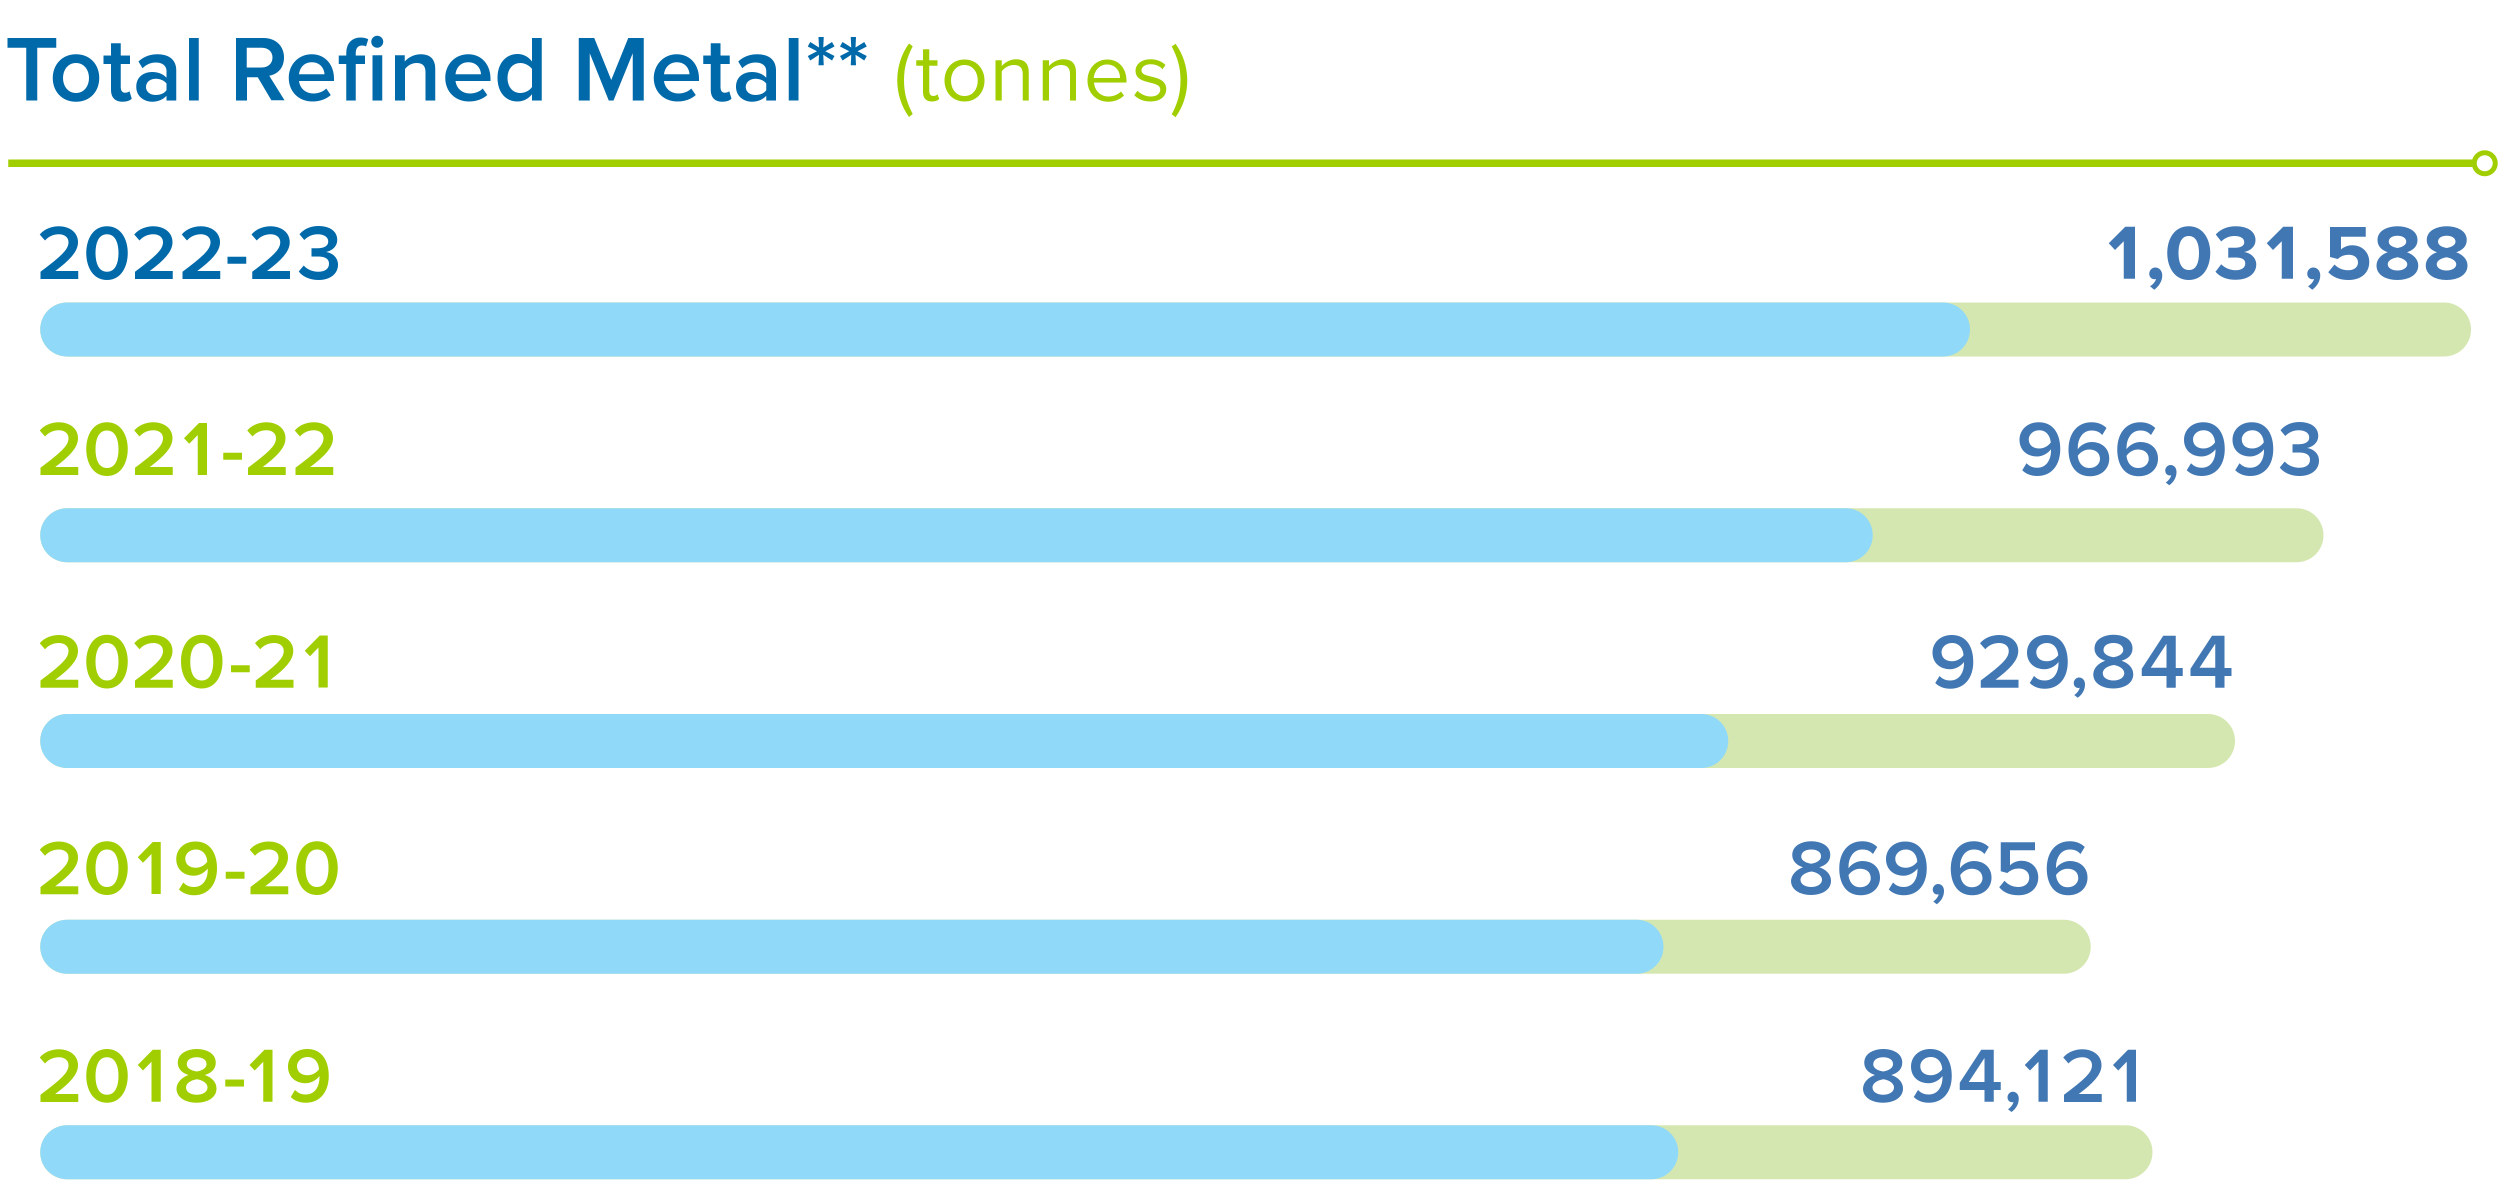 <?xml version="1.0" encoding="utf-8"?>
<!-- Generator: Adobe Illustrator 27.8.0, SVG Export Plug-In . SVG Version: 6.00 Build 0)  -->
<svg version="1.1" id="Layer_1" xmlns="http://www.w3.org/2000/svg" xmlns:xlink="http://www.w3.org/1999/xlink" x="0px" y="0px"
	 viewBox="0 0 1000 480.8" style="enable-background:new 0 0 1000 480.8;" xml:space="preserve">
<style type="text/css">
	.st0{fill:#0069AA;}
	.st1{fill:#A1CE01;}
	.st2{fill:#D5E7B0;}
	.st3{fill:#4177B3;}
	.st4{fill:#91D9F8;}
	.st5{fill:none;stroke:#A1CE01;stroke-width:3;}
	.st6{fill:none;stroke:#A1CE01;stroke-width:2;}
</style>
<g>
	<g>
		<path class="st0" d="M10.5,40.2V19.1H3v-3.9h19.5v3.9h-7.6v21.1H10.5z"/>
		<path class="st0" d="M21.1,31.2c0-5.2,3.6-9.5,9.3-9.5c5.8,0,9.3,4.3,9.3,9.5c0,5.2-3.5,9.5-9.3,9.5
			C24.6,40.7,21.1,36.4,21.1,31.2z M35.6,31.2c0-3.2-1.9-6-5.2-6c-3.3,0-5.2,2.8-5.2,6c0,3.2,1.9,6,5.2,6
			C33.7,37.2,35.6,34.4,35.6,31.2z"/>
		<path class="st0" d="M44.4,36V25.6h-3v-3.4h3v-4.9h3.9v4.9H52v3.4h-3.7V35c0,1.2,0.6,2.1,1.7,2.1c0.7,0,1.5-0.3,1.8-0.6l0.9,3
			c-0.7,0.7-1.9,1.2-3.7,1.2C46,40.7,44.4,39,44.4,36z"/>
		<path class="st0" d="M66.6,40.2v-1.9c-1.3,1.5-3.4,2.4-5.8,2.4c-3,0-6.3-2-6.3-6c0-4.2,3.3-5.9,6.3-5.9c2.4,0,4.5,0.8,5.8,2.3
			v-2.7c0-2.1-1.7-3.4-4.2-3.4c-2,0-3.8,0.7-5.4,2.3l-1.6-2.7c2.1-2,4.7-2.9,7.6-2.9c4,0,7.5,1.7,7.5,6.5v12H66.6z M66.6,33.4
			c-0.9-1.2-2.6-1.9-4.3-1.9c-2.2,0-3.9,1.3-3.9,3.3c0,1.9,1.6,3.2,3.9,3.2c1.7,0,3.4-0.6,4.3-1.9V33.4z"/>
		<path class="st0" d="M75.6,40.2v-25h3.9v25H75.6z"/>
		<path class="st0" d="M108.6,40.2l-5.5-9.3h-4.3v9.3h-4.4v-25h11c4.9,0,8.2,3.2,8.2,7.8c0,4.5-2.9,6.8-5.9,7.3l6.1,9.8H108.6z
			 M104.7,19.1h-6V27h6c2.5,0,4.3-1.6,4.3-4S107.2,19.1,104.7,19.1z"/>
		<path class="st0" d="M124.7,21.7c5.4,0,8.9,4.2,8.9,9.8v0.9h-14c0.3,2.7,2.4,5,5.8,5c1.8,0,3.9-0.7,5.1-2l1.8,2.6
			c-1.8,1.7-4.5,2.6-7.3,2.6c-5.4,0-9.5-3.8-9.5-9.5C115.5,25.9,119.3,21.7,124.7,21.7z M119.6,29.7h10.2c-0.1-2.1-1.5-4.8-5.1-4.8
			C121.3,24.9,119.8,27.5,119.6,29.7z"/>
		<path class="st0" d="M142.4,40.2h-3.9V25.6h-3v-3.4h3v-1c0-4,2.4-6.2,5.7-6.2c1.2,0,2.4,0.3,3.1,0.7l-0.9,2.9
			c-0.4-0.3-0.9-0.4-1.6-0.4c-1.5,0-2.5,1-2.5,3v1h3.7v3.4h-3.7V40.2z M148.5,16.7c0-1.3,1.1-2.4,2.4-2.4c1.3,0,2.4,1.1,2.4,2.4
			c0,1.3-1.1,2.4-2.4,2.4C149.6,19.1,148.5,18.1,148.5,16.7z M149,40.2V22.1h3.9v18.1H149z"/>
		<path class="st0" d="M170.2,40.2V28.9c0-2.8-1.4-3.7-3.6-3.7c-2,0-3.7,1.2-4.6,2.4v12.6H158V22.1h3.9v2.5c1.2-1.4,3.5-2.9,6.4-2.9
			c3.9,0,5.8,2.1,5.8,5.8v12.7H170.2z"/>
		<path class="st0" d="M187.3,21.7c5.4,0,8.9,4.2,8.9,9.8v0.9h-14c0.3,2.7,2.4,5,5.8,5c1.8,0,3.9-0.7,5.1-2l1.8,2.6
			c-1.8,1.7-4.5,2.6-7.3,2.6c-5.4,0-9.5-3.8-9.5-9.5C178.1,25.9,181.9,21.7,187.3,21.7z M182.2,29.7h10.2c-0.1-2.1-1.5-4.8-5.1-4.8
			C183.9,24.9,182.4,27.5,182.2,29.7z"/>
		<path class="st0" d="M212.8,40.2v-2.5c-1.4,1.8-3.5,2.9-5.8,2.9c-4.6,0-8-3.5-8-9.5c0-5.8,3.4-9.5,8-9.5c2.2,0,4.3,1,5.8,3v-9.4
			h3.9v25H212.8z M212.8,27.6c-0.9-1.3-2.8-2.4-4.7-2.4c-3.1,0-5.1,2.5-5.1,6c0,3.5,2,6,5.1,6c1.9,0,3.8-1,4.7-2.4V27.6z"/>
		<path class="st0" d="M253.1,40.2V21.3l-7.7,18.9h-1.9l-7.6-18.9v18.9h-4.4v-25h6.2l6.8,16.8l6.8-16.8h6.2v25H253.1z"/>
		<path class="st0" d="M270.7,21.7c5.4,0,8.9,4.2,8.9,9.8v0.9h-14c0.3,2.7,2.4,5,5.8,5c1.8,0,3.9-0.7,5.1-2l1.8,2.6
			c-1.8,1.7-4.5,2.6-7.3,2.6c-5.4,0-9.5-3.8-9.5-9.5C261.6,25.9,265.4,21.7,270.7,21.7z M265.6,29.7h10.2c-0.1-2.1-1.5-4.8-5.1-4.8
			C267.4,24.9,265.8,27.5,265.6,29.7z"/>
		<path class="st0" d="M284.3,36V25.6h-3v-3.4h3v-4.9h3.9v4.9h3.7v3.4h-3.7V35c0,1.2,0.6,2.1,1.7,2.1c0.7,0,1.5-0.3,1.8-0.6l0.9,3
			c-0.7,0.7-1.9,1.2-3.7,1.2C285.9,40.7,284.3,39,284.3,36z"/>
		<path class="st0" d="M306.5,40.2v-1.9c-1.3,1.5-3.4,2.4-5.8,2.4c-3,0-6.3-2-6.3-6c0-4.2,3.3-5.9,6.3-5.9c2.4,0,4.5,0.8,5.8,2.3
			v-2.7c0-2.1-1.7-3.4-4.2-3.4c-2,0-3.8,0.7-5.4,2.3l-1.6-2.7c2.1-2,4.7-2.9,7.6-2.9c4,0,7.5,1.7,7.5,6.5v12H306.5z M306.5,33.4
			c-0.9-1.2-2.6-1.9-4.3-1.9c-2.2,0-3.9,1.3-3.9,3.3c0,1.9,1.6,3.2,3.9,3.2c1.7,0,3.4-0.6,4.3-1.9V33.4z"/>
		<path class="st0" d="M315.5,40.2v-25h3.9v25H315.5z"/>
		<path class="st0" d="M327.4,26.1l0.2-4.2l-3.5,2.3l-1-1.8l3.7-1.9l-3.7-1.9l1-1.8l3.5,2.2l-0.2-4.2h2.1l-0.2,4.2l3.5-2.2l1,1.8
			l-3.7,1.9l3.7,1.9l-1,1.8l-3.5-2.3l0.2,4.2H327.4z"/>
		<path class="st0" d="M340.3,26.1l0.2-4.2l-3.5,2.3l-1-1.8l3.7-1.9l-3.7-1.9l1-1.8l3.5,2.2l-0.2-4.2h2.1l-0.2,4.2l3.5-2.2l1,1.8
			l-3.7,1.9l3.7,1.9l-1,1.8l-3.5-2.3l0.2,4.2H340.3z"/>
	</g>
	<g>
		<path class="st1" d="M363.6,46.8c-3-4.1-4.7-9.3-4.7-14.7c0-5.4,1.7-10.6,4.7-14.7l1.5,1.1c-2.1,4.2-3.5,8-3.5,13.6
			c0,5.5,1.3,9.3,3.5,13.5L363.6,46.8z"/>
		<path class="st1" d="M369.2,36.9V26.3h-2.7v-2.2h2.7v-4.4h2.5v4.4h3.3v2.2h-3.3v10c0,1.2,0.5,2.1,1.6,2.1c0.7,0,1.4-0.3,1.7-0.7
			l0.7,1.9c-0.6,0.6-1.5,1-3,1C370.4,40.6,369.2,39.2,369.2,36.9z"/>
		<path class="st1" d="M377.8,32.2c0-4.7,3.1-8.4,8-8.4c4.9,0,8,3.8,8,8.4c0,4.7-3.1,8.4-8,8.4C380.9,40.6,377.8,36.8,377.8,32.2z
			 M391.1,32.2c0-3.3-1.9-6.2-5.3-6.2s-5.4,2.9-5.4,6.2c0,3.3,1.9,6.2,5.4,6.2S391.1,35.5,391.1,32.2z"/>
		<path class="st1" d="M409.1,40.2V29.7c0-2.8-1.4-3.7-3.6-3.7c-2,0-3.8,1.2-4.8,2.5v11.7h-2.5V24.1h2.5v2.3
			c1.1-1.3,3.3-2.7,5.7-2.7c3.4,0,5.1,1.7,5.1,5.2v11.3H409.1z"/>
		<path class="st1" d="M428,40.2V29.7c0-2.8-1.4-3.7-3.6-3.7c-2,0-3.8,1.2-4.8,2.5v11.7h-2.5V24.1h2.5v2.3c1.1-1.3,3.3-2.7,5.7-2.7
			c3.4,0,5.1,1.7,5.1,5.2v11.3H428z"/>
		<path class="st1" d="M435,32.2c0-4.7,3.3-8.4,7.9-8.4c4.9,0,7.7,3.8,7.7,8.6V33h-13c0.2,3,2.3,5.6,5.8,5.6c1.8,0,3.7-0.7,5-2
			l1.2,1.6c-1.6,1.6-3.8,2.5-6.4,2.5C438.4,40.6,435,37.2,435,32.2z M442.8,25.8c-3.4,0-5.1,2.9-5.3,5.4h10.5
			C448.1,28.8,446.5,25.8,442.8,25.8z"/>
		<path class="st1" d="M453.7,38.1l1.3-1.8c1.1,1.2,3.1,2.3,5.3,2.3c2.5,0,3.8-1.2,3.8-2.8c0-3.9-9.9-1.5-9.9-7.5
			c0-2.5,2.2-4.6,6-4.6c2.7,0,4.7,1,6,2.3l-1.2,1.7c-1-1.2-2.7-2-4.8-2c-2.2,0-3.6,1.1-3.6,2.5c0,3.5,9.9,1.2,9.9,7.5
			c0,2.7-2.2,4.9-6.3,4.9C457.6,40.6,455.4,39.8,453.7,38.1z"/>
		<path class="st1" d="M468.7,45.7c2.2-4.2,3.5-8,3.5-13.5c0-5.6-1.3-9.3-3.5-13.6l1.5-1.1c3,4.1,4.7,9.3,4.7,14.7
			c0,5.4-1.7,10.6-4.7,14.7L468.7,45.7z"/>
	</g>
	<path class="st2" d="M26.9,121c-6,0-10.8,4.8-10.8,10.8c0,6,4.8,10.8,10.8,10.8h950.7c6,0,10.8-4.8,10.8-10.8
		c0-6-4.8-10.8-10.8-10.8H26.9z"/>
	<path class="st2" d="M26.9,203.3c-6,0-10.8,4.8-10.8,10.8s4.8,10.8,10.8,10.8h891.7c6,0,10.8-4.8,10.8-10.8s-4.8-10.8-10.8-10.8
		H26.9z"/>
	<path class="st2" d="M26.9,285.6c-6,0-10.8,4.8-10.8,10.8c0,6,4.8,10.8,10.8,10.8h856.3c6,0,10.8-4.8,10.8-10.8
		c0-6-4.8-10.8-10.8-10.8H26.9z"/>
	<path class="st2" d="M26.9,367.9c-6,0-10.8,4.8-10.8,10.8c0,6,4.8,10.8,10.8,10.8h798.6c6,0,10.8-4.8,10.8-10.8
		c0-6-4.8-10.8-10.8-10.8H26.9z"/>
	<path class="st2" d="M26.9,450.1c-6,0-10.8,4.8-10.8,10.8c0,6,4.8,10.8,10.8,10.8h823.3c6,0,10.8-4.8,10.8-10.8
		c0-6-4.8-10.8-10.8-10.8H26.9z"/>
	<path class="st0" d="M16.2,111.6v-2.9c8.1-6.1,11.2-8.8,11.2-11.8c0-2.2-1.9-3.2-3.8-3.2c-2.4,0-4.3,1-5.6,2.5l-2.1-2.4
		c1.8-2.2,4.8-3.3,7.7-3.3c4,0,7.6,2.3,7.6,6.4c0,3.8-3.5,7.3-9.1,11.5h9.2v3.2H16.2z M42.8,90.5c5.8,0,8.3,5.5,8.3,10.7
		c0,5.2-2.5,10.8-8.3,10.8s-8.3-5.5-8.3-10.8C34.5,96,37,90.5,42.8,90.5z M42.8,93.7c-3.4,0-4.6,3.5-4.6,7.5c0,4,1.2,7.5,4.6,7.5
		s4.6-3.6,4.6-7.5C47.4,97.3,46.2,93.7,42.8,93.7z M54,111.6v-2.9c8.1-6.1,11.2-8.8,11.2-11.8c0-2.2-1.9-3.2-3.8-3.2
		c-2.4,0-4.3,1-5.6,2.5l-2.1-2.4c1.8-2.2,4.8-3.3,7.7-3.3c4,0,7.6,2.3,7.6,6.4c0,3.8-3.5,7.3-9.1,11.5h9.2v3.2H54z M73,111.6v-2.9
		c8.1-6.1,11.2-8.8,11.2-11.8c0-2.2-1.9-3.2-3.8-3.2c-2.4,0-4.3,1-5.6,2.5l-2.1-2.4c1.8-2.2,4.8-3.3,7.7-3.3c4,0,7.6,2.3,7.6,6.4
		c0,3.8-3.5,7.3-9.1,11.5h9.2v3.2H73z M91,105.5v-2.8h7.5v2.8H91z M100.9,111.6v-2.9c8.1-6.1,11.2-8.8,11.2-11.8
		c0-2.2-1.9-3.2-3.8-3.2c-2.4,0-4.3,1-5.6,2.5l-2.1-2.4c1.8-2.2,4.8-3.3,7.7-3.3c4,0,7.6,2.3,7.6,6.4c0,3.8-3.5,7.3-9.1,11.5h9.2
		v3.2H100.9z M121.5,106.2c1.3,1.6,3.6,2.5,5.8,2.5c2.7,0,4.3-1.2,4.3-3.2c0-2.1-1.7-2.9-4.6-2.9c-0.9,0-2.1,0-2.4,0v-3.3
		c0.4,0,1.6,0,2.4,0c2.4,0,4.3-0.8,4.3-2.7c0-1.9-1.9-2.9-4.2-2.9c-2.1,0-3.9,0.8-5.4,2.3l-1.9-2.3c1.6-1.9,4.1-3.3,7.6-3.3
		c4.5,0,7.5,2.1,7.5,5.6c0,2.8-2.4,4.4-4.5,4.8c2,0.2,4.8,1.8,4.8,5.1c0,3.5-3,6.1-7.8,6.1c-3.7,0-6.5-1.5-7.9-3.4L121.5,106.2z"/>
	<path class="st1" d="M16.2,190v-2.9c8.1-6.1,11.2-8.8,11.2-11.8c0-2.2-1.9-3.2-3.8-3.2c-2.4,0-4.3,1-5.6,2.5l-2.1-2.4
		c1.8-2.2,4.8-3.3,7.7-3.3c4,0,7.6,2.3,7.6,6.4c0,3.8-3.5,7.3-9.1,11.5h9.2v3.2H16.2z M42.8,168.9c5.8,0,8.3,5.5,8.3,10.7
		s-2.5,10.8-8.3,10.8s-8.3-5.5-8.3-10.8S37,168.9,42.8,168.9z M42.8,172.2c-3.4,0-4.6,3.5-4.6,7.5s1.2,7.5,4.6,7.5s4.6-3.6,4.6-7.5
		S46.2,172.2,42.8,172.2z M54,190v-2.9c8.1-6.1,11.2-8.8,11.2-11.8c0-2.2-1.9-3.2-3.8-3.2c-2.4,0-4.3,1-5.6,2.5l-2.1-2.4
		c1.8-2.2,4.8-3.3,7.7-3.3c4,0,7.6,2.3,7.6,6.4c0,3.8-3.5,7.3-9.1,11.5h9.2v3.2H54z M79.1,190V174l-3.4,3.5l-2.1-2.2l6-6.1h3.2V190
		H79.1z M89.3,183.9v-2.8h7.5v2.8H89.3z M99.2,190v-2.9c8.1-6.1,11.2-8.8,11.2-11.8c0-2.2-1.9-3.2-3.8-3.2c-2.4,0-4.3,1-5.6,2.5
		l-2.1-2.4c1.8-2.2,4.8-3.3,7.7-3.3c4,0,7.6,2.3,7.6,6.4c0,3.8-3.5,7.3-9.1,11.5h9.2v3.2H99.2z M118.2,190v-2.9
		c8.1-6.1,11.2-8.8,11.2-11.8c0-2.2-1.9-3.2-3.8-3.2c-2.4,0-4.3,1-5.6,2.5l-2.1-2.4c1.8-2.2,4.8-3.3,7.7-3.3c4,0,7.6,2.3,7.6,6.4
		c0,3.8-3.5,7.3-9.1,11.5h9.2v3.2H118.2z"/>
	<path class="st1" d="M16.2,275.1v-2.9c8.1-6.1,11.2-8.8,11.2-11.8c0-2.2-1.9-3.2-3.8-3.2c-2.4,0-4.3,1-5.6,2.5l-2.1-2.4
		c1.8-2.2,4.8-3.3,7.7-3.3c4,0,7.6,2.3,7.6,6.4c0,3.8-3.5,7.3-9.1,11.5h9.2v3.2H16.2z M42.8,253.9c5.8,0,8.3,5.5,8.3,10.7
		c0,5.2-2.5,10.8-8.3,10.8s-8.3-5.5-8.3-10.8C34.5,259.4,37,253.9,42.8,253.9z M42.8,257.2c-3.4,0-4.6,3.5-4.6,7.5s1.2,7.5,4.6,7.5
		s4.6-3.6,4.6-7.5S46.2,257.2,42.8,257.2z M54,275.1v-2.9c8.1-6.1,11.2-8.8,11.2-11.8c0-2.2-1.9-3.2-3.8-3.2c-2.4,0-4.3,1-5.6,2.5
		l-2.1-2.4c1.8-2.2,4.8-3.3,7.7-3.3c4,0,7.6,2.3,7.6,6.4c0,3.8-3.5,7.3-9.1,11.5h9.2v3.2H54z M80.7,253.9c5.8,0,8.3,5.5,8.3,10.7
		c0,5.2-2.5,10.8-8.3,10.8s-8.3-5.5-8.3-10.8C72.3,259.4,74.8,253.9,80.7,253.9z M80.7,257.2c-3.4,0-4.6,3.5-4.6,7.5
		s1.2,7.5,4.6,7.5s4.6-3.6,4.6-7.5S84.1,257.2,80.7,257.2z M92.4,268.9v-2.8h7.5v2.8H92.4z M102.3,275.1v-2.9
		c8.1-6.1,11.2-8.8,11.2-11.8c0-2.2-1.9-3.2-3.8-3.2c-2.4,0-4.3,1-5.6,2.5l-2.1-2.4c1.8-2.2,4.8-3.3,7.7-3.3c4,0,7.6,2.3,7.6,6.4
		c0,3.8-3.5,7.3-9.1,11.5h9.2v3.2H102.3z M127.4,275.1V259l-3.4,3.5l-2.1-2.2l6-6.1h3.2v20.8H127.4z"/>
	<path class="st1" d="M16.2,357.7v-2.9c8.1-6.1,11.2-8.8,11.2-11.8c0-2.2-1.9-3.2-3.8-3.2c-2.4,0-4.3,1-5.6,2.5l-2.1-2.4
		c1.8-2.2,4.8-3.3,7.7-3.3c4,0,7.6,2.3,7.6,6.4c0,3.8-3.5,7.3-9.1,11.5h9.2v3.2H16.2z M42.8,336.5c5.8,0,8.3,5.5,8.3,10.7
		c0,5.2-2.5,10.8-8.3,10.8s-8.3-5.5-8.3-10.8C34.5,342,37,336.5,42.8,336.5z M42.8,339.8c-3.4,0-4.6,3.5-4.6,7.5
		c0,4,1.2,7.5,4.6,7.5s4.6-3.6,4.6-7.5C47.4,343.3,46.2,339.8,42.8,339.8z M60.6,357.7v-16.1l-3.4,3.5l-2.1-2.2l6-6.1h3.2v20.8H60.6
		z M73.3,353c1.1,1.1,2.3,1.8,4.3,1.8c3.8,0,5.5-3.4,5.5-6.8v-0.6c-1,1.4-3.2,2.9-5.6,2.9c-3.7,0-7-2.3-7-6.7c0-3.8,3-7,7.7-7
		c6.1,0,8.6,5,8.6,10.8c0,6-3.2,10.7-9.2,10.7c-2.6,0-4.6-0.9-6-2.3L73.3,353z M78.3,339.8c-2.7,0-4.2,2-4.2,3.6
		c0,2.6,2,3.7,4.2,3.7c1.8,0,3.5-0.9,4.6-2.4C82.8,342.4,81.5,339.8,78.3,339.8z M90.3,351.5v-2.8h7.5v2.8H90.3z M100.2,357.7v-2.9
		c8.1-6.1,11.2-8.8,11.2-11.8c0-2.2-1.9-3.2-3.8-3.2c-2.4,0-4.3,1-5.6,2.5l-2.1-2.4c1.8-2.2,4.8-3.3,7.7-3.3c4,0,7.6,2.3,7.6,6.4
		c0,3.8-3.5,7.3-9.1,11.5h9.2v3.2H100.2z M126.8,336.5c5.8,0,8.3,5.5,8.3,10.7c0,5.2-2.5,10.8-8.3,10.8s-8.3-5.5-8.3-10.8
		C118.5,342,121,336.5,126.8,336.5z M126.8,339.8c-3.4,0-4.6,3.5-4.6,7.5c0,4,1.2,7.5,4.6,7.5c3.4,0,4.6-3.6,4.6-7.5
		C131.5,343.3,130.3,339.8,126.8,339.8z"/>
	<path class="st1" d="M16.2,440.8v-2.9c8.1-6.1,11.2-8.8,11.2-11.8c0-2.2-1.9-3.2-3.8-3.2c-2.4,0-4.3,1-5.6,2.5l-2.1-2.4
		c1.8-2.2,4.8-3.3,7.7-3.3c4,0,7.6,2.3,7.6,6.4c0,3.8-3.5,7.3-9.1,11.5h9.2v3.2H16.2z M42.8,419.6c5.8,0,8.3,5.5,8.3,10.7
		c0,5.2-2.5,10.8-8.3,10.8s-8.3-5.5-8.3-10.8C34.5,425.1,37,419.6,42.8,419.6z M42.8,422.9c-3.4,0-4.6,3.5-4.6,7.5s1.2,7.5,4.6,7.5
		s4.6-3.6,4.6-7.5S46.2,422.9,42.8,422.9z M60.6,440.8v-16.1l-3.4,3.5l-2.1-2.2l6-6.1h3.2v20.8H60.6z M75.4,430
		c-2.3-0.7-4.3-2.3-4.3-4.9c0-3.8,3.9-5.5,7.6-5.5c3.7,0,7.6,1.6,7.6,5.5c0,2.7-2,4.2-4.4,4.9c2.5,0.8,4.7,2.7,4.7,5.4
		c0,3.7-3.7,5.7-8,5.7c-4.3,0-8-2-8-5.7C70.7,432.8,72.9,430.9,75.4,430z M78.7,431.7c-1.3,0.2-4.3,1.1-4.3,3.3
		c0,1.8,1.9,2.9,4.3,2.9c2.3,0,4.3-1.1,4.3-2.9C83,432.8,80,431.8,78.7,431.7z M78.7,422.9c-2.3,0-4,1-4,2.8c0,2,2.7,2.7,4,2.9
		c1.3-0.2,3.9-1,3.9-2.9C82.7,423.9,80.9,422.9,78.7,422.9z M90.1,434.6v-2.8h7.5v2.8H90.1z M105.3,440.8v-16.1l-3.4,3.5l-2.1-2.2
		l6-6.1h3.2v20.8H105.3z M118,436c1.1,1.1,2.3,1.8,4.3,1.8c3.8,0,5.5-3.4,5.5-6.8v-0.6c-1,1.4-3.2,2.9-5.6,2.9c-3.7,0-7-2.3-7-6.7
		c0-3.8,3-7,7.7-7c6.1,0,8.6,5,8.6,10.8c0,6-3.2,10.7-9.2,10.7c-2.6,0-4.6-0.9-6-2.3L118,436z M123,422.8c-2.7,0-4.2,2-4.2,3.6
		c0,2.6,2,3.7,4.2,3.7c1.8,0,3.5-0.9,4.6-2.4C127.5,425.5,126.2,422.8,123,422.8z"/>
	<path class="st3" d="M849.5,111.6V96.5l-3.5,3.5l-2.5-2.7l6.6-6.6h3.9v20.8H849.5z M861.7,115.9l-1.7-1.4c1-0.5,2.2-1.8,2.4-2.9
		c-0.1,0-0.4,0.1-0.6,0.1c-1.2,0-2.1-0.9-2.1-2.2c0-1.4,1.1-2.5,2.4-2.5c1.5,0,2.8,1.2,2.8,3.2C864.9,112.4,863.6,114.5,861.7,115.9
		z M866.9,101.2c0-5.4,2.7-10.7,8.6-10.7c5.9,0,8.6,5.4,8.6,10.7c0,5.4-2.7,10.8-8.6,10.8C869.6,112,866.9,106.6,866.9,101.2z
		 M879.6,101.2c0-3.8-1.1-6.8-4.1-6.8c-3,0-4.1,3-4.1,6.8c0,3.8,1.1,6.8,4.1,6.8C878.5,108.1,879.6,105.1,879.6,101.2z M886.2,108.7
		l2.3-3c1.4,1.5,3.7,2.4,5.7,2.4c2.5,0,3.9-1.1,3.9-2.7c0-1.7-1.3-2.4-4.2-2.4c-0.9,0-2.3,0-2.6,0.1v-4c0.4,0,1.8,0,2.6,0
		c2.3,0,3.8-0.7,3.8-2.2c0-1.7-1.7-2.5-3.9-2.5c-2,0-3.8,0.7-5.3,2.2l-2.2-2.8c1.7-1.9,4.3-3.3,8-3.3c4.9,0,7.9,2.2,7.9,5.6
		c0,2.6-2.2,4.3-4.6,4.7c2.1,0.2,4.9,1.9,4.9,5c0,3.6-3.2,6.1-8.2,6.1C890.5,112,887.7,110.5,886.2,108.7z M912.7,111.6V96.5
		l-3.5,3.5l-2.5-2.7l6.6-6.6h3.9v20.8H912.7z M924.9,115.9l-1.7-1.4c1-0.5,2.2-1.8,2.4-2.9c-0.1,0-0.4,0.1-0.6,0.1
		c-1.2,0-2.1-0.9-2.1-2.2c0-1.4,1.1-2.5,2.4-2.5c1.5,0,2.8,1.2,2.8,3.2C928.1,112.4,926.8,114.5,924.9,115.9z M931.3,108.9l2.5-3.1
		c1.4,1.5,3.3,2.3,5.5,2.3c2.5,0,3.9-1.4,3.9-3.1c0-1.8-1.4-3.1-3.7-3.1c-1.7,0-3.1,0.5-4.4,1.7l-3.1-0.8v-12h14.3v3.9h-9.9v5.1
		c1-1,2.7-1.7,4.6-1.7c3.5,0,6.7,2.5,6.7,6.7c0,4.4-3.3,7.2-8.3,7.2C935.7,112,933.1,110.8,931.3,108.9z M950.6,106.2
		c0-2.5,2-4.5,4.5-5.3c-2.3-0.8-4.1-2.3-4.1-4.9c0-3.9,4.2-5.5,8-5.5c3.8,0,8,1.6,8,5.5c0,2.6-1.8,4.1-4.2,4.9
		c2.5,0.9,4.5,2.8,4.5,5.3c0,3.9-4,5.8-8.4,5.8S950.6,110.1,950.6,106.2z M962.9,105.7c0-1.7-2.6-2.6-3.9-2.8
		c-1.3,0.2-3.9,1-3.9,2.8c0,1.5,1.7,2.5,3.9,2.5C961.1,108.2,962.9,107.2,962.9,105.7z M962.5,96.7c0-1.5-1.5-2.4-3.5-2.4
		c-2.1,0-3.5,0.9-3.5,2.4c0,1.6,2.2,2.3,3.5,2.5C960.3,99,962.5,98.2,962.5,96.7z M970.3,106.2c0-2.5,2-4.5,4.5-5.3
		c-2.3-0.8-4.1-2.3-4.1-4.9c0-3.9,4.2-5.5,8-5.5c3.8,0,8,1.6,8,5.5c0,2.6-1.8,4.1-4.2,4.9c2.5,0.9,4.5,2.8,4.5,5.3
		c0,3.9-4,5.8-8.4,5.8C974.3,112,970.3,110.1,970.3,106.2z M982.5,105.7c0-1.7-2.6-2.6-3.9-2.8c-1.3,0.2-3.9,1-3.9,2.8
		c0,1.5,1.7,2.5,3.9,2.5C980.8,108.2,982.5,107.2,982.5,105.7z M982.2,96.7c0-1.5-1.5-2.4-3.5-2.4c-2.1,0-3.5,0.9-3.5,2.4
		c0,1.6,2.2,2.3,3.5,2.5C980,99,982.2,98.2,982.2,96.7z"/>
	<path class="st3" d="M810.6,185.3c1.1,1.1,2.3,1.8,4.3,1.8c3.8,0,5.5-3.4,5.5-6.8v-0.6c-1,1.4-3.2,2.9-5.6,2.9c-3.7,0-7-2.3-7-6.7
		c0-3.8,3-7,7.7-7c6.1,0,8.6,5,8.6,10.8c0,6-3.2,10.7-9.2,10.7c-2.6,0-4.6-0.9-6-2.3L810.6,185.3z M815.7,172.1
		c-2.7,0-4.2,2-4.2,3.6c0,2.6,2,3.7,4.2,3.7c1.8,0,3.5-0.9,4.6-2.4C820.1,174.8,818.9,172.1,815.7,172.1z M836.6,168.9
		c2.6,0,4.6,0.9,6,2.3l-1.7,2.8c-1.1-1.2-2.3-1.8-4.3-1.8c-3.5,0-5.5,3.2-5.5,6.9c0,0.2,0,0.4,0,0.6c0.9-1.4,3.1-2.9,5.6-2.9
		c3.7,0,7,2.3,7,6.7c0,3.9-3,7-7.7,7c-6.1,0-8.6-5-8.6-10.7C827.4,173.7,830.6,168.9,836.6,168.9z M835.7,179.8
		c-1.8,0-3.5,1-4.6,2.5c0.2,2.2,1.4,4.9,4.7,4.9c2.7,0,4.2-1.9,4.2-3.6C840,181,838,179.8,835.7,179.8z M856.1,168.9
		c2.6,0,4.6,0.9,6,2.3l-1.7,2.8c-1.1-1.2-2.3-1.8-4.3-1.8c-3.5,0-5.5,3.2-5.5,6.9c0,0.2,0,0.4,0,0.6c0.9-1.4,3.1-2.9,5.6-2.9
		c3.7,0,7,2.3,7,6.7c0,3.9-3,7-7.7,7c-6.1,0-8.6-5-8.6-10.7C846.9,173.7,850.1,168.9,856.1,168.9z M855.2,179.8
		c-1.8,0-3.5,1-4.6,2.5c0.2,2.2,1.4,4.9,4.7,4.9c2.7,0,4.2-1.9,4.2-3.6C859.5,181,857.5,179.8,855.2,179.8z M866.3,193
		c1-0.6,2-1.9,2.2-2.9c-0.1,0-0.3,0.1-0.5,0.1c-1.1,0-1.9-0.8-1.9-2c0-1.2,1-2.2,2.1-2.2c1.3,0,2.4,1,2.4,2.8c0,2.2-1.2,4.1-2.9,5.3
		L866.3,193z M876.4,185.3c1.1,1.1,2.3,1.8,4.3,1.8c3.8,0,5.5-3.4,5.5-6.8v-0.6c-1,1.4-3.2,2.9-5.6,2.9c-3.7,0-7-2.3-7-6.7
		c0-3.8,3-7,7.7-7c6.1,0,8.6,5,8.6,10.8c0,6-3.2,10.7-9.2,10.7c-2.6,0-4.6-0.9-6-2.3L876.4,185.3z M881.4,172.1
		c-2.7,0-4.2,2-4.2,3.6c0,2.6,2,3.7,4.2,3.7c1.8,0,3.5-0.9,4.6-2.4C885.9,174.8,884.7,172.1,881.4,172.1z M895.8,185.3
		c1.1,1.1,2.3,1.8,4.3,1.8c3.8,0,5.5-3.4,5.5-6.8v-0.6c-1,1.4-3.2,2.9-5.6,2.9c-3.7,0-7-2.3-7-6.7c0-3.8,3-7,7.7-7
		c6.1,0,8.6,5,8.6,10.8c0,6-3.2,10.7-9.2,10.7c-2.6,0-4.6-0.9-6-2.3L895.8,185.3z M900.9,172.1c-2.7,0-4.2,2-4.2,3.6
		c0,2.6,2,3.7,4.2,3.7c1.8,0,3.5-0.9,4.6-2.4C905.4,174.8,904.1,172.1,900.9,172.1z M913.9,184.6c1.3,1.6,3.6,2.5,5.8,2.5
		c2.7,0,4.3-1.2,4.3-3.2c0-2.1-1.7-2.9-4.6-2.9c-0.9,0-2.1,0-2.4,0v-3.3c0.4,0,1.6,0,2.4,0c2.4,0,4.3-0.8,4.3-2.7
		c0-1.9-1.9-2.9-4.2-2.9c-2.1,0-3.9,0.8-5.4,2.3l-1.9-2.3c1.6-1.9,4.1-3.3,7.6-3.3c4.5,0,7.5,2.1,7.5,5.6c0,2.8-2.4,4.4-4.5,4.8
		c2,0.2,4.8,1.8,4.8,5.1c0,3.5-3,6.1-7.8,6.1c-3.7,0-6.5-1.5-7.9-3.4L913.9,184.6z"/>
	<path class="st3" d="M775.8,270.4c1.1,1.1,2.3,1.8,4.3,1.8c3.8,0,5.5-3.4,5.5-6.8v-0.6c-1,1.4-3.2,2.9-5.6,2.9c-3.7,0-7-2.3-7-6.7
		c0-3.8,3-7,7.7-7c6.1,0,8.6,5,8.6,10.8c0,6-3.2,10.7-9.2,10.7c-2.6,0-4.6-0.9-6-2.3L775.8,270.4z M780.8,257.2
		c-2.7,0-4.2,2-4.2,3.6c0,2.6,2,3.7,4.2,3.7c1.8,0,3.5-0.9,4.6-2.4C785.3,259.8,784,257.2,780.8,257.2z M792.3,275.1v-2.9
		c8.1-6.1,11.2-8.8,11.2-11.8c0-2.2-1.9-3.2-3.8-3.2c-2.4,0-4.3,1-5.6,2.5l-2.1-2.4c1.8-2.2,4.8-3.3,7.7-3.3c4,0,7.6,2.3,7.6,6.4
		c0,3.8-3.5,7.3-9.1,11.5h9.2v3.2H792.3z M813.6,270.4c1.1,1.1,2.3,1.8,4.3,1.8c3.8,0,5.5-3.4,5.5-6.8v-0.6c-1,1.4-3.2,2.9-5.6,2.9
		c-3.7,0-7-2.3-7-6.7c0-3.8,3-7,7.7-7c6.1,0,8.6,5,8.6,10.8c0,6-3.2,10.7-9.2,10.7c-2.6,0-4.6-0.9-6-2.3L813.6,270.4z M818.7,257.2
		c-2.7,0-4.2,2-4.2,3.6c0,2.6,2,3.7,4.2,3.7c1.8,0,3.5-0.9,4.6-2.4C823.1,259.8,821.9,257.2,818.7,257.2z M829.7,278
		c1-0.6,2-1.9,2.2-2.9c-0.1,0-0.3,0.1-0.5,0.1c-1.1,0-1.9-0.8-1.9-2c0-1.2,1-2.2,2.1-2.2c1.3,0,2.4,1,2.4,2.8c0,2.2-1.2,4.1-2.9,5.3
		L829.7,278z M842.1,264.3c-2.3-0.7-4.3-2.3-4.3-4.9c0-3.8,3.9-5.5,7.6-5.5c3.7,0,7.6,1.6,7.6,5.5c0,2.7-2,4.2-4.4,4.9
		c2.5,0.8,4.7,2.7,4.7,5.4c0,3.7-3.7,5.7-8,5.7c-4.3,0-8-2-8-5.7C837.4,267.1,839.5,265.2,842.1,264.3z M845.4,266
		c-1.3,0.2-4.3,1.1-4.3,3.3c0,1.8,1.9,2.9,4.3,2.9c2.3,0,4.3-1.1,4.3-2.9C849.7,267.1,846.7,266.1,845.4,266z M845.4,257.2
		c-2.3,0-4,1-4,2.8c0,2,2.7,2.7,4,2.9c1.3-0.2,3.9-1,3.9-2.9C849.3,258.2,847.6,257.2,845.4,257.2z M866.6,275.1v-4.7h-9.9v-2.9
		l8.6-13.2h5v12.9h2.8v3.2h-2.8v4.7H866.6z M866.6,257.5l-6.3,9.6h6.3V257.5z M886.1,275.1v-4.7h-9.9v-2.9l8.6-13.2h5v12.9h2.8v3.2
		h-2.8v4.7H886.1z M886.1,257.5l-6.3,9.6h6.3V257.5z"/>
	<path class="st3" d="M721.2,346.9c-2.3-0.7-4.3-2.3-4.3-4.9c0-3.8,3.9-5.5,7.6-5.5c3.7,0,7.6,1.6,7.6,5.5c0,2.7-2,4.2-4.4,4.9
		c2.5,0.8,4.7,2.7,4.7,5.4c0,3.7-3.7,5.7-8,5.7c-4.3,0-8-2-8-5.7C716.6,349.7,718.7,347.8,721.2,346.9z M724.5,348.6
		c-1.3,0.2-4.3,1.1-4.3,3.3c0,1.8,1.9,2.9,4.3,2.9c2.3,0,4.3-1.1,4.3-2.9C728.8,349.7,725.8,348.7,724.5,348.6z M724.5,339.8
		c-2.3,0-4,1-4,2.8c0,2,2.7,2.7,4,2.9c1.3-0.2,3.9-1,3.9-2.9C728.5,340.8,726.8,339.8,724.5,339.8z M744.9,336.5
		c2.6,0,4.6,0.9,6,2.3l-1.7,2.8c-1.1-1.2-2.3-1.8-4.3-1.8c-3.5,0-5.5,3.2-5.5,6.9c0,0.2,0,0.4,0,0.6c0.9-1.4,3.1-2.9,5.6-2.9
		c3.7,0,7,2.3,7,6.7c0,3.9-3,7-7.7,7c-6.1,0-8.6-5-8.6-10.7C735.7,341.3,738.9,336.5,744.9,336.5z M744,347.5c-1.8,0-3.5,1-4.6,2.5
		c0.2,2.2,1.4,4.9,4.7,4.9c2.7,0,4.2-1.9,4.2-3.6C748.3,348.6,746.3,347.5,744,347.5z M757.2,353c1.1,1.1,2.3,1.8,4.3,1.8
		c3.8,0,5.5-3.4,5.5-6.8v-0.6c-1,1.4-3.2,2.9-5.6,2.9c-3.7,0-7-2.3-7-6.7c0-3.8,3-7,7.7-7c6.1,0,8.6,5,8.6,10.8
		c0,6-3.2,10.7-9.2,10.7c-2.6,0-4.6-0.9-6-2.3L757.2,353z M762.3,339.8c-2.7,0-4.2,2-4.2,3.6c0,2.6,2,3.7,4.2,3.7
		c1.8,0,3.5-0.9,4.6-2.4C766.8,342.4,765.5,339.8,762.3,339.8z M773.3,360.6c1-0.6,2-1.9,2.2-2.9c-0.1,0-0.3,0.1-0.5,0.1
		c-1.1,0-1.9-0.8-1.9-2c0-1.2,1-2.2,2.1-2.2c1.3,0,2.4,1,2.4,2.8c0,2.2-1.2,4.1-2.9,5.3L773.3,360.6z M789.5,336.5
		c2.6,0,4.6,0.9,6,2.3l-1.7,2.8c-1.1-1.2-2.3-1.8-4.3-1.8c-3.5,0-5.5,3.2-5.5,6.9c0,0.2,0,0.4,0,0.6c0.9-1.4,3.1-2.9,5.6-2.9
		c3.7,0,7,2.3,7,6.7c0,3.9-3,7-7.7,7c-6.1,0-8.6-5-8.6-10.7C780.4,341.3,783.5,336.5,789.5,336.5z M788.7,347.5
		c-1.8,0-3.5,1-4.6,2.5c0.2,2.2,1.4,4.9,4.7,4.9c2.7,0,4.2-1.9,4.2-3.6C792.9,348.6,790.9,347.5,788.7,347.5z M801.8,352.3
		c1.4,1.6,3.3,2.5,5.6,2.5c2.6,0,4.3-1.6,4.3-3.7c0-2.2-1.6-3.7-4.2-3.7c-1.8,0-3.2,0.6-4.6,1.8l-2.6-0.7v-11.6H814v3.2h-10v6
		c1-1,2.7-1.8,4.7-1.8c3.5,0,6.6,2.5,6.6,6.7c0,4.3-3.3,7.1-7.9,7.1c-3.6,0-6.1-1.2-7.7-3.2L801.8,352.3z M827.9,336.5
		c2.6,0,4.6,0.9,6,2.3l-1.7,2.8c-1.1-1.2-2.3-1.8-4.3-1.8c-3.5,0-5.5,3.2-5.5,6.9c0,0.2,0,0.4,0,0.6c0.9-1.4,3.1-2.9,5.6-2.9
		c3.7,0,7,2.3,7,6.7c0,3.9-3,7-7.7,7c-6.1,0-8.6-5-8.6-10.7C818.7,341.3,821.9,336.5,827.9,336.5z M827,347.5c-1.8,0-3.5,1-4.6,2.5
		c0.2,2.2,1.4,4.9,4.7,4.9c2.7,0,4.2-1.9,4.2-3.6C831.3,348.6,829.3,347.5,827,347.5z"/>
	<path class="st3" d="M750,430c-2.3-0.7-4.3-2.3-4.3-4.9c0-3.8,3.9-5.5,7.6-5.5c3.7,0,7.6,1.6,7.6,5.5c0,2.7-2,4.2-4.4,4.9
		c2.5,0.8,4.7,2.7,4.7,5.4c0,3.7-3.7,5.7-8,5.7c-4.3,0-8-2-8-5.7C745.3,432.8,747.5,430.9,750,430z M753.3,431.7
		c-1.3,0.2-4.3,1.1-4.3,3.3c0,1.8,1.9,2.9,4.3,2.9c2.3,0,4.3-1.1,4.3-2.9C757.6,432.8,754.6,431.8,753.3,431.7z M753.3,422.9
		c-2.3,0-4,1-4,2.8c0,2,2.7,2.7,4,2.9c1.3-0.2,3.9-1,3.9-2.9C757.3,423.9,755.5,422.9,753.3,422.9z M767.2,436
		c1.1,1.1,2.3,1.8,4.3,1.8c3.8,0,5.5-3.4,5.5-6.8v-0.6c-1,1.4-3.2,2.9-5.6,2.9c-3.7,0-7-2.3-7-6.7c0-3.8,3-7,7.7-7
		c6.1,0,8.6,5,8.6,10.8c0,6-3.2,10.7-9.2,10.7c-2.6,0-4.6-0.9-6-2.3L767.2,436z M772.3,422.8c-2.7,0-4.2,2-4.2,3.6
		c0,2.6,2,3.7,4.2,3.7c1.8,0,3.5-0.9,4.6-2.4C776.8,425.5,775.5,422.8,772.3,422.8z M793.8,440.8V436h-9.9v-2.9l8.6-13.2h5v12.9h2.8
		v3.2h-2.8v4.7H793.8z M793.8,423.2l-6.3,9.6h6.3V423.2z M803.2,443.7c1-0.6,2-1.9,2.2-2.9c-0.1,0-0.3,0.1-0.5,0.1
		c-1.1,0-1.9-0.8-1.9-2c0-1.2,1-2.2,2.1-2.2c1.3,0,2.4,1,2.4,2.8c0,2.2-1.2,4.1-2.9,5.3L803.2,443.7z M815.4,440.8v-16.1l-3.4,3.5
		l-2.1-2.2l6-6.1h3.2v20.8H815.4z M825.6,440.8v-2.9c8.1-6.1,11.2-8.8,11.2-11.8c0-2.2-1.9-3.2-3.8-3.2c-2.4,0-4.3,1-5.6,2.5
		l-2.1-2.4c1.8-2.2,4.8-3.3,7.7-3.3c4,0,7.6,2.3,7.6,6.4c0,3.8-3.5,7.3-9.1,11.5h9.2v3.2H825.6z M850.7,440.8v-16.1l-3.4,3.5
		l-2.1-2.2l6-6.1h3.2v20.8H850.7z"/>
	<path class="st4" d="M26.9,121c-6,0-10.8,4.8-10.8,10.8c0,6,4.8,10.8,10.8,10.8h750.3c6,0,10.8-4.8,10.8-10.8
		c0-6-4.8-10.8-10.8-10.8H26.9z"/>
	<path class="st4" d="M26.9,203.3c-6,0-10.8,4.8-10.8,10.8s4.8,10.8,10.8,10.8h711.4c6,0,10.8-4.8,10.8-10.8s-4.8-10.8-10.8-10.8
		H26.9z"/>
	<path class="st4" d="M26.9,285.6c-6,0-10.8,4.8-10.8,10.8c0,6,4.8,10.8,10.8,10.8h653.6c6,0,10.8-4.8,10.8-10.8
		c0-6-4.8-10.8-10.8-10.8H26.9z"/>
	<path class="st4" d="M26.9,367.9c-6,0-10.8,4.8-10.8,10.8c0,6,4.8,10.8,10.8,10.8h627.7c6,0,10.8-4.8,10.8-10.8
		c0-6-4.8-10.8-10.8-10.8H26.9z"/>
	<path class="st4" d="M26.9,450.1c-6,0-10.8,4.8-10.8,10.8c0,6,4.8,10.8,10.8,10.8h633.6c6,0,10.8-4.8,10.8-10.8
		c0-6-4.8-10.8-10.8-10.8H26.9z"/>
	<line class="st5" x1="3.3" y1="65.3" x2="989.8" y2="65.3"/>
	<circle class="st6" cx="993.9" cy="65.3" r="4.2"/>
</g>
</svg>
